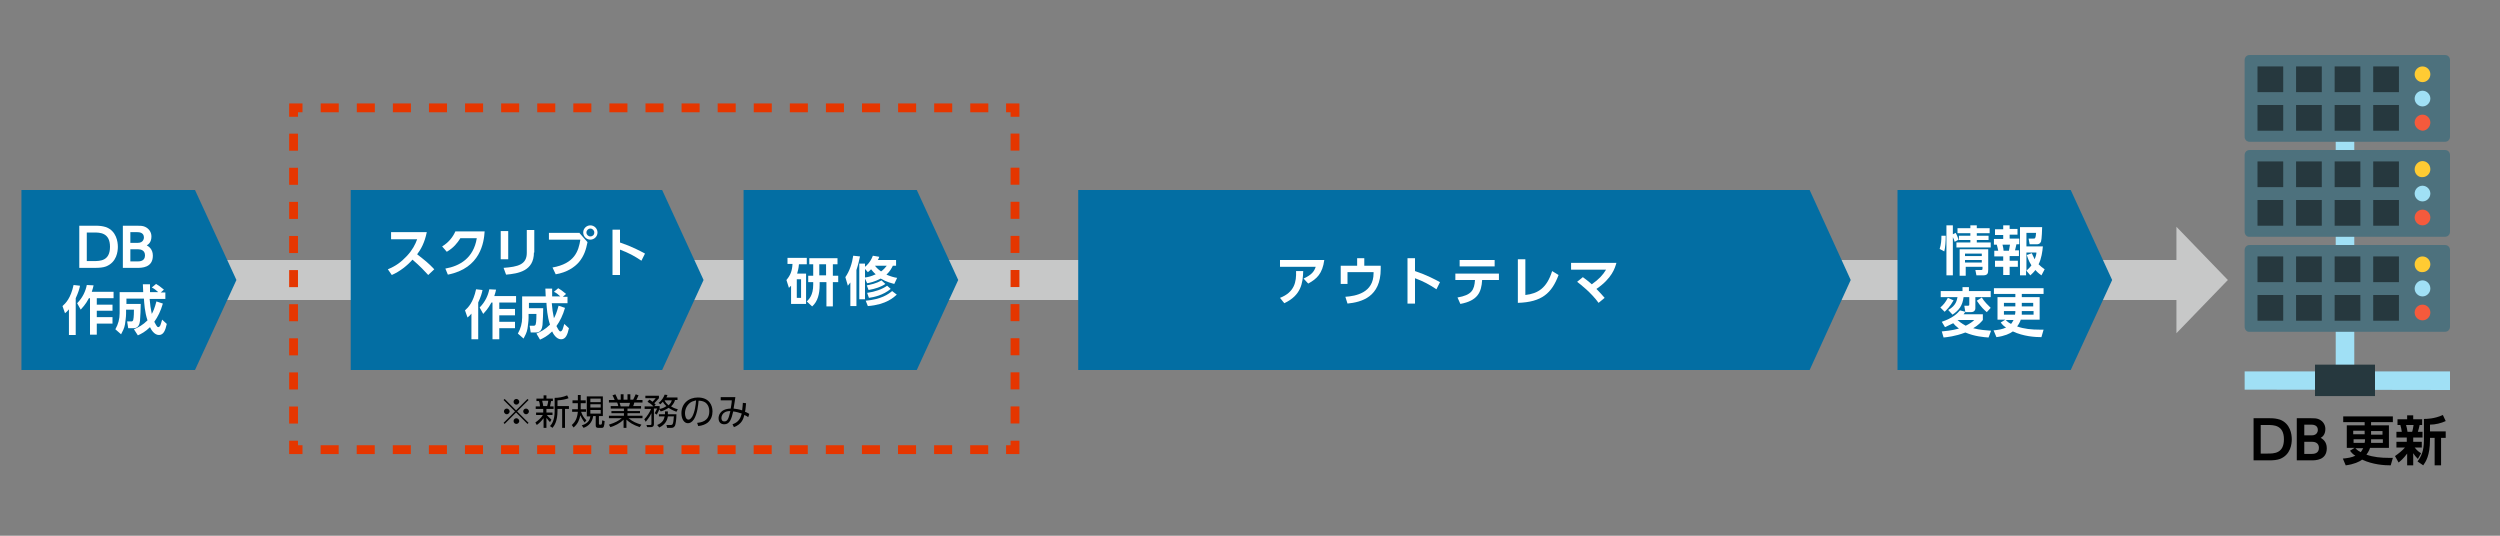 <?xml version="1.0" encoding="utf-8"?>
<!-- Generator: Adobe Illustrator 23.0.6, SVG Export Plug-In . SVG Version: 6.00 Build 0)  -->
<svg version="1.1" id="lay" xmlns="http://www.w3.org/2000/svg" xmlns:xlink="http://www.w3.org/1999/xlink" x="0px" y="0px"
	 viewBox="0 0 700 150" style="enable-background:new 0 0 700 150;" xml:space="preserve">
<rect x="0" y="0" width="700" height="150" fill="#808080" stroke="none"/>
<style type="text/css">
	.st0{fill:#C7C8C8;}
	.st1{fill:#A0E0F5;}
	.st2{fill:#4D717D;}
	.st3{fill:#26383E;}
	.st4{fill:#FFCB33;}
	.st5{fill:#F55A3C;}
	.st6{fill:#036EA3;}
	.st7{fill:none;stroke:#E53600;stroke-width:2.475;stroke-miterlimit:10;}
	.st8{fill:none;stroke:#E53600;stroke-width:2.475;stroke-miterlimit:10;stroke-dasharray:5.052,5.052;}
	.st9{fill:none;stroke:#E53600;stroke-width:2.475;stroke-miterlimit:10;stroke-dasharray:4.775,4.775;}
	.st10{fill:#FFFFFF;}
</style>
<polygon class="st0" points="623.8,78.4 609.4,63.5 609.4,72.8 52.4,72.8 52.4,84 609.4,84 609.4,93.3 "/>
<g>
	<g>
		<g>
			<g>
				<g>
					<polygon class="st1" points="659.2,104 659.2,28.5 654,28.5 654,104 628.5,104 628.5,109.1 686,109.2 686,104 					"/>
				</g>
				<path class="st2" d="M628.5,38.3V16.8c0-0.8,0.6-1.4,1.4-1.4h54.7c0.8,0,1.4,0.6,1.4,1.4v21.5c0,0.8-0.6,1.4-1.4,1.4h-54.7
					C629.1,39.7,628.5,39.1,628.5,38.3z"/>
				<g>
					<rect x="632.1" y="18.6" class="st3" width="7.2" height="7.2"/>
					<rect x="632.1" y="29.4" class="st3" width="7.2" height="7.2"/>
				</g>
				<g>
					<rect x="642.9" y="18.6" class="st3" width="7.2" height="7.2"/>
					<rect x="642.9" y="29.4" class="st3" width="7.2" height="7.2"/>
				</g>
				<g>
					<rect x="653.7" y="18.6" class="st3" width="7.2" height="7.2"/>
					<rect x="653.7" y="29.4" class="st3" width="7.2" height="7.2"/>
				</g>
				<g>
					<rect x="664.5" y="18.6" class="st3" width="7.2" height="7.2"/>
					<rect x="664.5" y="29.4" class="st3" width="7.2" height="7.2"/>
				</g>
				<g>
					<circle class="st4" cx="678.3" cy="20.8" r="2.2"/>
					<path class="st1" d="M676.1,27.6c0-1.2,1-2.2,2.2-2.2c1.2,0,2.2,1,2.2,2.2s-1,2.2-2.2,2.2C677.1,29.8,676.1,28.8,676.1,27.6z"
						/>
					<path class="st5" d="M676.1,34.3c0-1.2,1-2.2,2.2-2.2c1.2,0,2.2,1,2.2,2.2c0,1.2-1,2.3-2.2,2.3
						C677.1,36.5,676.1,35.5,676.1,34.3z"/>
				</g>
			</g>
			<g>
				<path class="st2" d="M628.5,64.9V43.4c0-0.8,0.6-1.4,1.4-1.4h54.7c0.8,0,1.4,0.6,1.4,1.4v21.5c0,0.8-0.6,1.4-1.4,1.4h-54.7
					C629.1,66.4,628.5,65.7,628.5,64.9z"/>
				<g>
					<rect x="632.1" y="45.2" class="st3" width="7.2" height="7.2"/>
					<rect x="632.1" y="56" class="st3" width="7.2" height="7.2"/>
				</g>
				<g>
					<rect x="642.9" y="45.2" class="st3" width="7.2" height="7.2"/>
					<rect x="642.9" y="56" class="st3" width="7.2" height="7.2"/>
				</g>
				<g>
					<rect x="653.7" y="45.2" class="st3" width="7.2" height="7.2"/>
					<rect x="653.7" y="56" class="st3" width="7.2" height="7.2"/>
				</g>
				<g>
					<rect x="664.5" y="45.2" class="st3" width="7.2" height="7.2"/>
					<rect x="664.5" y="56" class="st3" width="7.2" height="7.2"/>
				</g>
				<g>
					<path class="st4" d="M676.1,47.4c0-1.2,1-2.3,2.2-2.3c1.2,0,2.2,1,2.2,2.3c0,1.2-1,2.2-2.2,2.2
						C677.1,49.7,676.1,48.7,676.1,47.4z"/>
					<path class="st1" d="M676.1,54.2c0-1.2,1-2.2,2.2-2.2c1.2,0,2.2,1,2.2,2.2c0,1.2-1,2.2-2.2,2.2
						C677.1,56.4,676.1,55.4,676.1,54.2z"/>
					<circle class="st5" cx="678.3" cy="60.9" r="2.2"/>
				</g>
			</g>
			<g>
				<path class="st2" d="M628.5,91.5V70c0-0.8,0.6-1.4,1.4-1.4h54.7c0.8,0,1.4,0.6,1.4,1.4v21.5c0,0.8-0.6,1.4-1.4,1.4h-54.7
					C629.1,93,628.5,92.3,628.5,91.5z"/>
				<g>
					<rect x="632.1" y="71.8" class="st3" width="7.2" height="7.2"/>
					<rect x="632.1" y="82.6" class="st3" width="7.2" height="7.2"/>
				</g>
				<g>
					<rect x="642.9" y="71.8" class="st3" width="7.2" height="7.2"/>
					<rect x="642.9" y="82.6" class="st3" width="7.2" height="7.2"/>
				</g>
				<g>
					<rect x="653.7" y="71.8" class="st3" width="7.2" height="7.2"/>
					<rect x="653.7" y="82.6" class="st3" width="7.2" height="7.2"/>
				</g>
				<g>
					<rect x="664.5" y="71.8" class="st3" width="7.2" height="7.2"/>
					<rect x="664.5" y="82.6" class="st3" width="7.2" height="7.2"/>
				</g>
				<g>
					<path class="st4" d="M676.1,74c0-1.2,1-2.2,2.2-2.2c1.2,0,2.2,1,2.2,2.2c0,1.2-1,2.2-2.2,2.2C677.1,76.3,676.1,75.3,676.1,74z"
						/>
					<path class="st1" d="M676.1,80.8c0-1.2,1-2.3,2.2-2.3c1.2,0,2.2,1,2.2,2.3c0,1.2-1,2.2-2.2,2.2C677.1,83,676.1,82,676.1,80.8z"
						/>
					<circle class="st5" cx="678.3" cy="87.5" r="2.2"/>
				</g>
			</g>
		</g>
	</g>
	<g>
		<rect x="648.2" y="102.1" class="st3" width="16.8" height="8.8"/>
	</g>
</g>
<polygon class="st6" points="6,103.6 54.6,103.6 66.2,78.4 54.6,53.2 6,53.2 "/>
<polygon class="st6" points="98.2,103.6 185.4,103.6 197,78.4 185.4,53.2 98.2,53.2 "/>
<polygon class="st6" points="208.2,103.6 256.7,103.6 268.3,78.4 256.7,53.2 208.2,53.2 "/>
<polygon class="st6" points="301.9,103.6 506.7,103.6 518.2,78.4 506.7,53.2 301.9,53.2 "/>
<polygon class="st6" points="531.3,103.6 579.8,103.6 591.4,78.4 579.8,53.2 531.3,53.2 "/>
<g>
	<g>
		<polyline class="st7" points="284.2,123.4 284.2,125.9 281.7,125.9 		"/>
		<line class="st8" x1="276.7" y1="125.9" x2="87.2" y2="125.9"/>
		<polyline class="st7" points="84.7,125.9 82.2,125.9 82.2,123.4 		"/>
		<line class="st9" x1="82.2" y1="118.6" x2="82.2" y2="35.1"/>
		<polyline class="st7" points="82.2,32.7 82.2,30.2 84.7,30.2 		"/>
		<line class="st8" x1="89.8" y1="30.2" x2="279.2" y2="30.2"/>
		<polyline class="st7" points="281.7,30.2 284.2,30.2 284.2,32.7 		"/>
		<line class="st9" x1="284.2" y1="37.4" x2="284.2" y2="121"/>
	</g>
</g>
<g>
	<path d="M141.3,118.7l-0.3-0.3l3.2-3.2L141,112l0.3-0.3l3.2,3.2l3.2-3.2l0.3,0.3l-3.2,3.2l3.2,3.2l-0.3,0.3l-3.2-3.2L141.3,118.7z
		 M142.7,115.2c0,0.4-0.4,0.8-0.8,0.8s-0.8-0.4-0.8-0.8c0-0.5,0.4-0.8,0.8-0.8S142.7,114.8,142.7,115.2z M145.4,112.5
		c0,0.4-0.4,0.8-0.8,0.8c-0.5,0-0.8-0.4-0.8-0.8c0-0.5,0.4-0.8,0.8-0.8C145,111.7,145.4,112.1,145.4,112.5z M145.4,117.9
		c0,0.4-0.4,0.8-0.8,0.8c-0.5,0-0.8-0.4-0.8-0.8c0-0.5,0.4-0.8,0.8-0.8C145,117.1,145.4,117.5,145.4,117.9z M148.1,115.2
		c0,0.4-0.4,0.8-0.8,0.8c-0.4,0-0.8-0.4-0.8-0.8c0-0.5,0.4-0.8,0.8-0.8C147.7,114.4,148.1,114.8,148.1,115.2z"/>
	<path d="M154,118.2c-0.3-0.3-0.6-0.7-1-1.2v2.8h-0.8v-2.7c-0.6,0.8-1.2,1.4-1.9,1.9l-0.4-0.7c0.8-0.6,1.6-1.2,2.1-2.1h-1.9v-0.7h2
		v-1h-2.1v-0.7h1.2c0-0.2-0.1-1.1-0.3-1.5h-0.7v-0.7h2v-0.9h0.8v0.9h1.8v0.7h-0.5c0,0.1-0.2,1.1-0.3,1.5h1v0.7H153v1h1.7v0.7h-1.6
		c0.2,0.2,0.6,0.7,1.3,1.3L154,118.2z M153.2,113.7c0.1-0.4,0.3-1.1,0.3-1.5h-1.7c0.2,0.6,0.3,1.4,0.3,1.5H153.2z M156.1,113.7h3.2
		v0.8h-1.1v5.3h-0.8v-5.3h-1.3v0.5c0,3-0.9,4.2-1.4,4.8l-0.7-0.5c0.5-0.5,1.3-1.6,1.3-4.2v-3.7c1.2,0,2.3-0.2,3.5-0.7l0.4,0.8
		c-0.8,0.3-1.6,0.5-3.1,0.6V113.7z"/>
	<path d="M163.7,118.3c-0.2-0.3-0.7-0.9-1.2-2c-0.3,1.3-0.7,2.4-1.9,3.4l-0.5-0.7c1-0.9,1.5-1.8,1.7-3.7h-1.6v-0.7h1.6
		c0-0.2,0-0.5,0-1v-0.7h-1.5v-0.8h1.5v-1.5h0.8v1.5h1.4v0.8h-1.4v0.7c0,0.3,0,0.6,0,1h1.5v0.7h-1.4c0.4,1.1,0.8,1.7,1.5,2.4
		L163.7,118.3z M169,116.5h-1.3v2.2c0,0.1,0,0.2,0.3,0.2h0.2c0.1,0,0.2,0,0.3-0.2c0.1-0.3,0.1-0.9,0.1-1l0.7,0.2
		c-0.1,1.7-0.3,1.9-0.8,1.9h-1c-0.5,0-0.7-0.2-0.7-0.7v-2.6h-0.7c-0.3,1.8-1.3,2.8-2.7,3.3l-0.5-0.7c2-0.6,2.3-1.8,2.4-2.5h-1v-5.6
		h4.5V116.5z M168.2,111.6h-2.9v1h2.9V111.6z M168.2,113.2h-2.9v0.9h2.9V113.2z M168.2,114.8h-2.9v1h2.9V114.8z"/>
	<path d="M179.1,119.6c-2-0.7-2.8-1.3-3.7-2.1v2.3h-0.8v-2.3c-1.1,1.1-2.4,1.7-3.7,2.1l-0.4-0.7c1.9-0.6,2.7-1.1,3.6-1.8h-3.6v-0.7
		h4.2v-0.7h-3.5v-0.6h3.5v-0.7h-3.7v-0.7h2.1c0-0.2-0.1-0.6-0.3-1h-2.3v-0.7h1.6c-0.2-0.5-0.2-0.6-0.6-1.3l0.8-0.3
		c0.3,0.6,0.5,1,0.7,1.5h0.8v-1.5h0.8v1.5h1.1v-1.5h0.8v1.5h0.8c0.1-0.2,0.4-0.8,0.7-1.5l0.8,0.3c-0.2,0.5-0.4,0.8-0.6,1.3h1.7v0.7
		h-2.3c-0.1,0.4-0.1,0.5-0.3,1h2.2v0.7h-3.8v0.7h3.5v0.6h-3.5v0.7h4.2v0.7H176c1.2,1,2.2,1.4,3.6,1.8L179.1,119.6z M176.1,113.8
		c0.1-0.3,0.2-0.5,0.3-1h-2.9c0.1,0.3,0.2,0.7,0.3,1H176.1z"/>
	<path d="M184.4,112.8c0.9-0.6,1.5-1.7,1.7-2.3l0.8,0.1c-0.1,0.2-0.1,0.3-0.3,0.7h3.1v0.7h-0.7c-0.1,0.4-0.3,1-1.1,1.8
		c0.8,0.5,1.5,0.7,1.9,0.8l-0.4,0.7c-0.5-0.2-1.3-0.5-2.2-1.1c-0.9,0.6-1.7,0.9-2.2,1l-0.4-0.6c0,0.1-0.3,0.8-0.7,1.5l-0.6-0.4
		c0.2-0.4,0.5-0.8,0.7-1.3h-0.9v4.4c0,0.5-0.3,0.8-0.8,0.8h-1.1L181,119l1.1,0c0.1,0,0.3,0,0.3-0.3v-3c-0.6,1.3-1.4,2.1-1.6,2.4
		l-0.4-0.7c0.8-0.8,1.6-2.1,1.9-2.9h-1.8v-0.7h2.5c-0.6-0.6-1-0.9-1.7-1.3l0.5-0.6c0.3,0.1,0.4,0.2,0.9,0.6c0.2-0.2,0.6-0.6,0.9-1
		h-2.9v-0.7h3.8v0.7c-0.4,0.5-1.2,1.3-1.3,1.4c0.2,0.2,0.3,0.3,0.4,0.4l-0.4,0.4h1.5v0.7c0,0.1,0,0.1,0,0.1c0.6-0.1,1.2-0.3,1.9-0.8
		c-0.6-0.5-0.9-1-1-1.2c-0.4,0.4-0.5,0.5-0.7,0.7L184.4,112.8z M189.4,116c0,1.3-0.2,2.8-0.4,3.2c-0.2,0.3-0.4,0.6-1,0.6h-1.2
		l-0.2-0.8l1.2,0c0.3,0,0.5-0.1,0.6-0.4c0.2-0.4,0.2-1.7,0.3-2h-1.7c-0.2,1.2-0.8,2.3-2.4,3.1l-0.6-0.7c1.5-0.6,1.9-1.5,2.1-2.4
		h-1.6V116h1.7c0-0.3,0-0.5,0-0.8h0.8c0,0.4,0,0.6,0,0.8H189.4z M186.1,112.1L186.1,112.1c0.1,0.3,0.4,0.8,1.1,1.4
		c0.6-0.5,0.8-1.1,0.9-1.4H186.1z"/>
	<path d="M195.2,118.4c1-0.1,3.4-0.4,3.4-3.2c0-0.8-0.2-3-3-3c-0.1,1.1-0.3,3.6-1.3,5.2c-0.6,0.9-1.2,1.1-1.7,1.1
		c-1,0-1.8-1.1-1.8-2.8c0-2.7,2-4.4,4.6-4.4c3.2,0,4.1,2.2,4.1,3.9c0,1.2-0.4,2.3-1.3,3.1c-0.6,0.5-1.6,0.9-2.7,1L195.2,118.4z
		 M193.2,112.8c-0.9,0.7-1.4,1.8-1.4,2.9c0,0.7,0.2,1.8,1,1.8c0.4,0,0.7-0.4,1-0.8c0.8-1.4,1-3.4,1.1-4.6
		C194.2,112.3,193.7,112.4,193.2,112.8z"/>
	<path d="M205.1,118.8c1.7-0.6,2.2-1.6,2.6-3c-0.6-0.2-1.5-0.5-2.4-0.6c-0.5,2.2-1,3.6-2.5,3.6c-1,0-1.6-0.6-1.6-1.7
		c0-0.5,0.2-2.6,3.4-2.7c0.1-0.7,0.3-1.6,0.3-2.3l-3.1,0v-0.9h4.1c-0.1,1-0.2,1.2-0.5,3.2c0.8,0.1,1.5,0.2,2.4,0.5
		c0.1-1,0.2-1.7,0.2-2.1l0.9,0.1c-0.1,0.7-0.1,1.6-0.3,2.4c0,0,0.6,0.2,1.2,0.6l-0.3,0.9c-0.4-0.3-0.6-0.4-1.1-0.6
		c-0.2,1-0.7,2.6-2.9,3.4L205.1,118.8z M203,115.4c-0.6,0.3-1,1-1,1.6c0,0.2,0,1,0.8,1c0.9,0,1.2-0.7,1.7-2.9
		C203.8,115.1,203.4,115.2,203,115.4z"/>
</g>
<g>
	<path class="st10" d="M22.2,63.2h4.5c1.3,0,2,0.1,3,0.4c2.9,1.1,3.3,4.1,3.3,5.5c0,1.3-0.3,4.3-3.3,5.5c-0.8,0.3-1.8,0.4-3.1,0.4
		h-4.4V63.2z M24.3,73.1h1.9c1.8,0,4.6,0,4.6-4s-2.9-4-4.5-4h-2V73.1z"/>
	<path class="st10" d="M38.3,63.2c1,0,1.6,0,2.3,0.3c1.1,0.5,1.8,1.5,1.8,2.7c0,1.6-0.8,2.2-1.3,2.5c0.5,0.3,1.7,1,1.7,2.9
		c0,3.4-3.2,3.4-4.3,3.4h-4.1V63.2H38.3z M36.5,65.1V68h2.1c1.6,0,1.7-1.3,1.7-1.5c0-1.4-1.3-1.5-1.9-1.5H36.5z M36.5,69.8v3.4h2
		c0.7,0,2.1-0.1,2.1-1.7c0-1.5-1.3-1.7-1.9-1.7H36.5z"/>
	<path class="st10" d="M19.4,86.5c-0.5,0.6-0.8,0.9-1.2,1.2l-0.7-2c0.9-0.8,2.3-2.2,3.1-5.9l1.8,0.2c-0.1,0.7-0.5,2-1.2,3.5v10.3
		h-1.9V86.5z M26.2,79.9c-0.1,0.5-0.2,0.9-0.5,1.8h6.1v1.8h-4.7v1.8h4.4V87h-4.4v1.8h4.4v1.8h-4.4v3.1h-1.9V83.5h-0.3
		c-1,1.9-1.9,2.7-2.3,3.2l-1-1.8c1.6-1.6,2.4-3.5,2.7-5.1L26.2,79.9z"/>
	<path class="st10" d="M37.5,92.2c1.2-0.5,2.5-1.2,3.8-2.5c-0.8-2.4-0.9-4.7-1-6.1h-4.9v1.5h4c0,1.3-0.1,3.5-0.2,4.7
		c-0.1,0.9-0.4,2.1-1.8,2.1h-1.5l-0.3-1.9h1.2c0.2,0,0.4-0.1,0.5-0.4c0.2-0.7,0.2-2.5,0.2-2.9h-2.2v1.1c0,1-0.2,2.1-0.3,3
		c-0.2,1.2-0.7,2-1.1,2.8l-1.6-1.4c0.8-1.4,1.2-2.9,1.2-4.5v-5.9h6.6c0-0.3-0.1-1.8-0.1-2.2H42c0,0.5,0,0.8,0,2.2h2.3
		c-0.8-0.7-1-0.9-1.8-1.3l1.2-1c0.7,0.4,1.1,0.7,2.2,1.6l-0.9,0.8h1.3v1.8h-4.4c0.1,1.4,0.3,2.8,0.6,4.2c0.4-0.7,0.8-1.6,1.3-3.5
		l1.8,0.6c-0.6,2.1-1.4,3.7-2.4,5.1c0.3,0.5,0.7,1.5,1.1,1.5c0.3,0,0.5-0.3,0.6-0.5c0.1-0.2,0.4-1.3,0.5-1.6l1.3,1.2
		c-0.4,1.8-0.9,3.1-2.2,3.1c-1.3,0-2.2-1.5-2.5-2.2c-1.3,1.3-2.5,1.9-3.4,2.3L37.5,92.2z"/>
</g>
<g>
	<path d="M630.9,117.1h4.5c1.3,0,2,0.1,3,0.4c2.9,1.1,3.3,4.1,3.3,5.5c0,1.3-0.3,4.3-3.3,5.5c-0.8,0.3-1.8,0.4-3.1,0.4h-4.3V117.1z
		 M633,127h1.9c1.8,0,4.6,0,4.6-4s-2.9-4-4.5-4h-2V127z"/>
	<path d="M647,117.1c1,0,1.6,0,2.3,0.3c1.1,0.5,1.8,1.5,1.8,2.7c0,1.6-0.8,2.2-1.3,2.5c0.5,0.3,1.7,1,1.7,2.9c0,3.4-3.2,3.4-4.3,3.4
		h-4.1v-11.8H647z M645.2,119v2.9h2.1c1.6,0,1.7-1.3,1.7-1.5c0-1.4-1.3-1.5-1.9-1.5H645.2z M645.2,123.7v3.4h2
		c0.7,0,2.1-0.1,2.1-1.7c0-1.5-1.3-1.7-1.9-1.7H645.2z"/>
	<path d="M669.4,130.3c-1.8,0-5-0.2-8-1.6c-0.8,0.6-2.3,1.3-4.6,1.6l-0.8-1.9c1.2-0.1,2.5-0.3,3.5-0.8c-0.5-0.3-0.9-0.6-1.5-1.4
		l1.3-0.8h-2.2v-6.3h5v-0.9h-6v-1.6H670v1.6h-6.1v0.9h5v6.3h-5.3c0,0.1-0.3,1-1,1.9c1.9,0.7,4.1,0.9,6.3,0.9c0.5,0,0.8,0,1.1,0
		L669.4,130.3z M662.1,121.6v-1h-3.2v1H662.1z M662.1,124c0.1-0.4,0.1-0.7,0.1-1h-3.2v1H662.1z M659.5,125.5
		c0.7,0.7,1.1,0.9,1.5,1.1c0.2-0.2,0.4-0.6,0.7-1.1H659.5z M663.9,123c0,0.3,0,0.6,0,1h3.3v-1H663.9z M663.9,120.7v1h3.2v-1H663.9z"
		/>
	<path d="M670.6,127.7c1-0.7,2-1.5,2.8-2.4H671v-1.6h2.9v-1.2H671v-1.6h1.5c-0.1-0.6-0.2-1.3-0.4-1.9h-0.8v-1.6h2.7v-1.1h1.7v1.1
		h2.5v1.6h-0.7c-0.2,1-0.3,1.2-0.5,1.9h1.3v1.6h-2.6v1.2h2.4v1.6h-2c0.8,1,1.3,1.3,1.8,1.6l-0.9,1.6c-0.7-0.7-0.9-1-1.3-1.6v3.4
		h-1.7V127c-1.1,1.5-1.9,2.1-2.4,2.5L670.6,127.7z M673.7,119c0.2,0.6,0.3,1.2,0.4,1.9h1.3c0.2-0.5,0.3-1.4,0.4-1.9H673.7z
		 M684.8,117.9c-1.3,0.6-2.9,1-4.4,1v1.9h4.4v1.8h-1.3v7.7h-1.8v-7.7h-1.3v0.5c0,4.5-1.2,6.2-1.9,7.2l-1.6-1.1c1-1.3,1.8-2.8,1.8-6
		v-5.9c0.7,0,2.9,0,5.3-1.1L684.8,117.9z"/>
</g>
<g>
	<path class="st10" d="M543.1,69.7c0.4-1.2,0.5-2.4,0.5-3.7l1.2,0c0,1.6-0.1,3.2-0.4,4.4L543.1,69.7z M547.3,67.7
		c-0.1-0.5-0.2-0.6-0.5-1.3v10.7h-1.8v-14h1.8v2.5l0.8-0.4c0.3,0.6,0.6,1.2,0.8,1.9L547.3,67.7z M551.7,63.1h1.8v0.8h3.6v1.4h-3.6
		v0.7h3.3v1.2h-3.3v0.7h3.9v1.4h-9.6v-1.4h3.9v-0.7h-3.2v-1.2h3.2v-0.7h-3.6v-1.4h3.6V63.1z M556.7,69.7v5.8c0,1.1-0.2,1.6-1.5,1.6
		h-1.8l-0.3-1.5h1.6c0.4,0,0.4-0.2,0.4-0.4v-0.5h-4.7v2.5h-1.7v-7.4H556.7z M550.2,71v0.7h4.7V71H550.2z M550.2,72.8v0.7h4.7v-0.7
		H550.2z"/>
	<path class="st10" d="M560.9,63.1h1.8v1h2.2v1.6h-2.2v1.1h2.7v1.6h-0.8c-0.2,0.8-0.2,1-0.4,1.7h1.1v1.6h-2.6V73h2.3v1.7h-2.3v2.3
		h-1.8v-2.3h-2.3V73h2.3v-1.2h-2.5v-1.6h1.1c-0.1-0.4-0.2-1.1-0.4-1.7h-0.8v-1.6h2.6v-1.1h-2.3v-1.6h2.3V63.1z M560.7,68.5
		c0.2,0.8,0.3,1.3,0.3,1.7h1.5c0.1-0.5,0.2-1.1,0.3-1.7H560.7z M567.3,75.7v1.4h-1.7V63.6h6.2c0,0.5-0.1,3.3-0.3,4
		c-0.1,0.2-0.3,0.8-1.2,0.8h-2l-0.3-1.6h1.4c0.4,0,0.6,0,0.7-1.6h-2.7V69h4.6c-0.1,1.3-0.4,3.5-1.2,5c0.5,0.5,1,0.9,1.7,1.4
		l-0.9,1.7c-0.4-0.3-0.9-0.6-1.7-1.5c-0.4,0.6-0.9,1-1.4,1.5L567.3,75.7z M568.9,70.9c0.2,0.4,0.4,0.9,0.8,1.7
		c0.4-1,0.5-1.5,0.5-1.9h-2.8v5.1c0.4-0.4,0.8-0.7,1.4-1.5c-0.9-1.4-1.1-2.4-1.3-2.9L568.9,70.9z"/>
	<path class="st10" d="M547,84.1c-1,1.8-2,2.7-2.5,3.2l-1.2-1.2c0.9-0.8,1.4-1.4,2.1-2.7L547,84.1z M551.3,80.4v1.1h6.1v1.7h-4.3
		v3.1c0,0.7-0.5,1.1-1.2,1.1h-1.6l-0.3-1.8h1c0.4,0,0.4-0.1,0.4-0.5v-1.9h-1.6c-0.3,2.4-1.3,3.7-3.1,4.9l-1.2-1.3
		c2.3-1.3,2.4-2.8,2.6-3.6h-4.7v-1.7h6.1v-1.1H551.3z M550.3,87.3c-0.2,0.3-0.3,0.4-0.5,0.7h5.4v1.6c-0.5,0.6-1.2,1.4-2.7,2.3
		c1.9,0.5,3.7,0.6,5,0.7l-0.7,1.9c-1.4-0.1-3.9-0.3-6.5-1.4c-2.9,1.1-5.1,1.3-6.1,1.4l-0.5-1.7c0.9-0.1,2.6-0.2,4.8-0.8
		c-0.8-0.6-1.2-1-1.6-1.5c-1,0.5-1.7,0.8-2.3,1.1l-0.9-1.5c3.2-1.1,4.3-2.3,5.1-3.2L550.3,87.3z M548.1,89.6c1.1,1,2,1.4,2.3,1.6
		c1.2-0.6,1.9-1.1,2.4-1.6L548.1,89.6L548.1,89.6z M556.3,87.4c-0.8-0.7-1.5-1.3-2.8-3.2l1.4-0.9c0.7,1.2,1.9,2.3,2.5,2.9
		L556.3,87.4z"/>
	<path class="st10" d="M571.6,94.4c-1.8,0-5-0.2-8-1.6c-0.8,0.6-2.3,1.3-4.6,1.6l-0.8-1.9c1.2-0.1,2.5-0.3,3.5-0.8
		c-0.5-0.3-0.9-0.6-1.5-1.4l1.3-0.8h-2.2v-6.3h5v-0.9h-6v-1.6h13.9v1.6h-6.1v0.9h5v6.3h-5.3c0,0.1-0.3,1-1,1.9
		c1.9,0.7,4.1,0.9,6.3,0.9c0.5,0,0.8,0,1.1,0L571.6,94.4z M564.3,85.8v-1h-3.2v1H564.3z M564.2,88.1c0.1-0.4,0.1-0.7,0.1-1h-3.2v1
		H564.2z M561.6,89.6c0.7,0.7,1.1,0.9,1.5,1.1c0.2-0.2,0.4-0.6,0.7-1.1H561.6z M566.1,87.1c0,0.3,0,0.6,0,1h3.3v-1H566.1z
		 M566.1,84.8v1h3.2v-1H566.1z"/>
</g>
<g>
	<path class="st10" d="M119.5,65c-0.6,3-1.7,4.9-2.7,6.2c2.3,1.8,3.1,2.4,4.8,4.2l-1.7,1.6c-0.9-1-2.2-2.4-4.4-4.3
		c-1.4,1.6-3.5,3.3-5.8,4.3l-1.1-1.6c2.2-0.9,3.7-2,5.3-3.7c1.6-1.7,2.4-3.3,2.9-4.7h-7.3V65H119.5z"/>
	<path class="st10" d="M124.7,75.2c4-0.7,7.9-2.9,8.8-8.5h-4.6c-0.8,1.3-1.9,2.7-3.8,3.8l-1.3-1.5c1.8-1.1,3-2.6,3.7-4.2h8.2
		c-0.2,3-1.1,10.3-10.3,12.1L124.7,75.2z"/>
	<path class="st10" d="M142.3,72.6h-2.1v-7.9h2.1V72.6z M149.5,70.7c0,5.2-4.4,5.9-7.8,6.2l-0.7-1.9c4-0.3,6.5-0.9,6.5-4.2v-6.4h2.1
		V70.7z"/>
	<path class="st10" d="M162.3,65.3l2.2,2.5c-0.4,2-0.9,3.8-2.4,5.6c-1.2,1.4-3.4,2.9-6.5,3.4l-0.9-1.9c6.2-1.1,7.3-4.6,7.8-7.8h-8.8
		v-1.9H162.3z M167.3,65.1c0,1.1-0.9,2-2,2s-2-0.9-2-2c0-1.1,0.9-2,2-2S167.3,64,167.3,65.1z M164.2,65.1c0,0.6,0.5,1.1,1.1,1.1
		c0.6,0,1.1-0.4,1.1-1.1c0-0.6-0.5-1.1-1.1-1.1S164.2,64.5,164.2,65.1z"/>
	<path class="st10" d="M179.6,73c-2.1-1.4-3.6-2.2-6-3.1v7.1h-2.1V64.3h2.1v3.6c3.3,1.1,5.7,2.4,7,3.1L179.6,73z"/>
	<path class="st10" d="M132.1,87.7c-0.5,0.6-0.8,0.9-1.2,1.2l-0.7-2c0.9-0.8,2.3-2.2,3.1-5.9l1.8,0.2c-0.1,0.7-0.5,2-1.2,3.5V95
		h-1.9V87.7z M138.9,81.1c-0.1,0.5-0.2,0.9-0.5,1.8h6.1v1.8h-4.7v1.8h4.4v1.8h-4.4v1.8h4.4v1.8h-4.4V95h-1.9V84.7h-0.3
		c-1,1.9-1.9,2.7-2.3,3.2l-1-1.8c1.6-1.6,2.4-3.5,2.7-5.1L138.9,81.1z"/>
	<path class="st10" d="M150.2,93.4c1.2-0.5,2.5-1.2,3.8-2.5c-0.8-2.4-0.9-4.7-1-6.1h-4.9v1.5h4c0,1.3-0.1,3.5-0.2,4.7
		c-0.1,0.9-0.4,2.1-1.8,2.1h-1.5l-0.3-1.9h1.2c0.2,0,0.4-0.1,0.5-0.4c0.2-0.7,0.2-2.5,0.2-2.9h-2.2v1.1c0,1-0.2,2.1-0.3,3
		c-0.2,1.2-0.7,2-1.1,2.8l-1.6-1.4c0.8-1.4,1.2-2.9,1.2-4.5v-5.9h6.6c0-0.3-0.1-1.8-0.1-2.2h1.9c0,0.5,0,0.8,0,2.2h2.3
		c-0.8-0.7-1-0.9-1.8-1.3l1.2-1c0.7,0.4,1.1,0.7,2.2,1.6l-0.9,0.8h1.3v1.8h-4.4c0.1,1.4,0.3,2.8,0.6,4.2c0.4-0.7,0.8-1.6,1.3-3.5
		l1.8,0.6c-0.6,2.1-1.4,3.7-2.4,5.1c0.3,0.5,0.7,1.5,1.1,1.5c0.3,0,0.5-0.3,0.6-0.5c0.1-0.2,0.4-1.3,0.5-1.6l1.3,1.2
		c-0.4,1.8-0.9,3.1-2.2,3.1c-1.3,0-2.2-1.5-2.5-2.2c-1.3,1.3-2.5,1.9-3.4,2.3L150.2,93.4z"/>
</g>
<g>
	<path class="st10" d="M225.7,76.6v8.5h-4.2v-5.1c-0.2,0.2-0.3,0.3-0.6,0.6l-0.7-2.2c1.1-1.3,1.6-2.5,1.7-4.5h-1.4v-1.7h5.4V74h-2.2
		c-0.1,1.3-0.3,1.8-0.5,2.6H225.7z M224.3,78.2h-1.2v5.2h1.2V78.2z M227.7,74h-1.1v-1.7h7.9V74h-1.3v3.2h1.5v1.8h-1.5v6.8h-1.8v-6.8
		h-1.9v0.8c0,2.4-0.5,4.6-2.1,6l-1.5-1.4c0.6-0.6,1.8-1.7,1.8-4.7v-0.7h-1.4v-1.8h1.4V74z M229.4,77.1h1.9V74h-1.9V77.1z"/>
	<path class="st10" d="M238.1,79.1c-0.2,0.3-0.4,0.5-0.7,0.9l-0.7-2.4c1.2-1.7,1.9-3.9,2.2-6l1.9,0.2c-0.2,1-0.5,2.3-1,3.8v10.1
		h-1.7V79.1z M250.4,79.5c-0.7-0.2-2.1-0.5-3.8-1.5c-1.7,0.9-3.1,1.2-3.8,1.3l-0.6-1.3v5.8h-1.6v-10h1.6v0.9
		c0.3-0.2,1.5-1.2,2.2-3.1l1.8,0.3c-0.1,0.3-0.2,0.6-0.4,0.9h5.1v1.6H250c-0.3,0.6-0.8,1.6-1.8,2.5c1.2,0.5,2.2,0.8,3,0.9
		L250.4,79.5z M242.2,75.3v2.4c0.8-0.1,1.7-0.3,3-0.9c-0.8-0.7-1-1.1-1.3-1.4c-0.4,0.4-0.6,0.6-0.9,0.8L242.2,75.3z M251.1,82.5
		c-0.8,0.7-2.9,2.8-8.1,3.2l-0.6-1.5c4.4-0.4,6.3-1.8,7.4-2.7L251.1,82.5z M247.9,79.5c-1.1,0.8-2.9,1.4-4.7,1.7l-0.5-1.3
		c1-0.2,2.7-0.5,4.1-1.4L247.9,79.5z M249.4,80.9c-2.2,1.8-4.7,2.3-6.1,2.5l-0.5-1.4c2.2-0.3,4.2-1,5.6-2L249.4,80.9z M245,74.4
		c0.2,0.3,0.7,0.9,1.7,1.6c0.8-0.6,1.2-1.1,1.6-1.6H245z"/>
</g>
<g>
	<path class="st10" d="M370.8,72.8c-0.5,3.8-2.1,5.3-4.5,6.6L365,78c2.4-1.1,3-2.1,3.4-3.3h-10v-1.9H370.8z M358.4,83.4
		c4.1-1.6,4.6-4.5,4.5-7.5l2,0c-0.1,3.4-0.6,6.8-5.3,9L358.4,83.4z"/>
	<path class="st10" d="M386.6,74.4v0.9c0,7.9-5.4,9.3-9.3,9.7l-0.6-1.9c2.9-0.2,7.9-1.1,7.9-6.6v-0.3h-7.3v3.3h-1.9v-5.1h4.6v-2.1h2
		v2.1H386.6z"/>
	<path class="st10" d="M402.2,81c-2.1-1.4-3.6-2.2-6-3.1V85h-2.1V72.3h2.1v3.6c3.3,1.1,5.7,2.4,7,3.1L402.2,81z"/>
	<path class="st10" d="M408.1,83.3c4-0.7,4.7-2.1,4.9-4.9h-5.5v-1.8h12.2v1.8H415c-0.2,3.5-1.3,5.8-6.1,6.7L408.1,83.3z M418.5,72.8
		v1.8h-9.8v-1.8H418.5z"/>
	<path class="st10" d="M427.1,82.6c3.5-0.4,6-1.9,7.5-6.7l1.8,1.1c-1.9,5.1-4.7,7.6-11.4,7.8V72.6h2.1V82.6z"/>
	<path class="st10" d="M443.2,77.6c0.5,0.4,1.3,0.9,2.5,2c2-1.4,3.1-2.6,4-4.1h-9.8v-1.9h12.7c-0.4,1.4-1.2,4.3-5.6,7.3
		c1,1,1.5,1.6,2.3,2.5l-1.7,1.4c-2.2-3-5-5.1-6-5.9L443.2,77.6z"/>
</g>
</svg>

